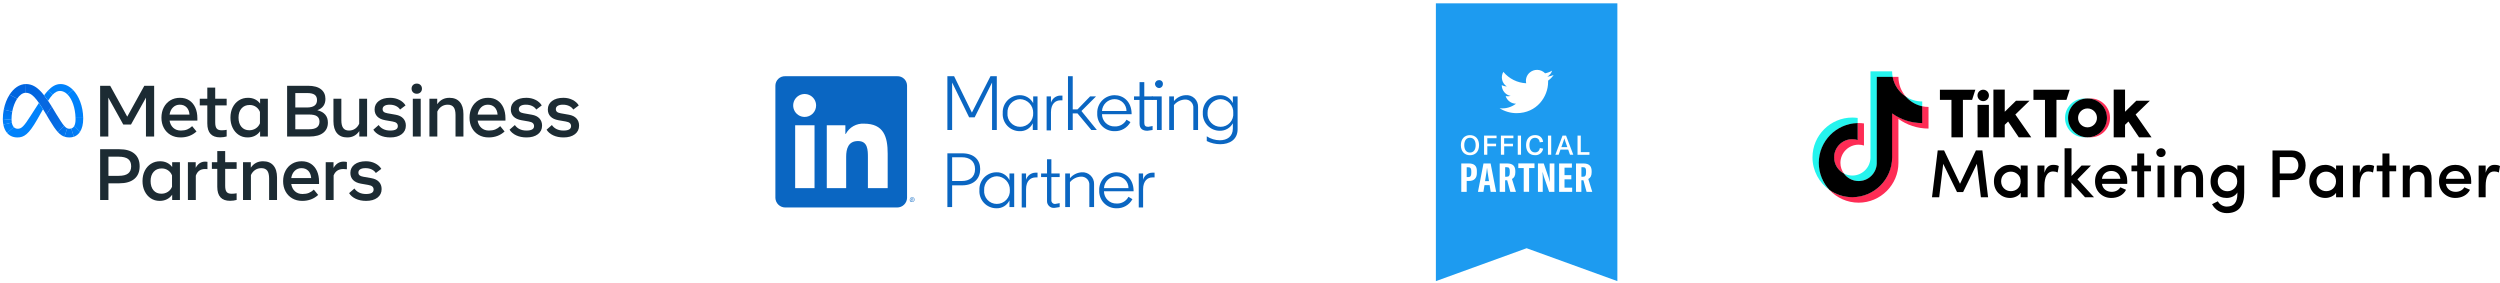 <svg width="644" height="73" viewBox="0 0 644 73" fill="none" xmlns="http://www.w3.org/2000/svg">
<path d="M25.793 22.094H28.38L32.779 30.052L37.178 22.094H39.709V35.17H37.599V25.148L33.741 32.088H31.761L27.904 25.148V35.17H25.793V22.094Z" fill="#1C2B33"/>
<path d="M46.518 35.403C45.541 35.403 44.681 35.187 43.941 34.754C43.206 34.329 42.606 33.706 42.208 32.956C41.794 32.191 41.587 31.313 41.587 30.323C41.587 29.32 41.789 28.433 42.194 27.66C42.599 26.889 43.161 26.285 43.88 25.849C44.599 25.413 45.426 25.195 46.36 25.195C47.287 25.195 48.086 25.414 48.755 25.853C49.425 26.292 49.94 26.907 50.301 27.698C50.662 28.489 50.843 29.416 50.843 30.481V31.06H43.679C43.81 31.857 44.132 32.485 44.646 32.942C45.159 33.4 45.809 33.629 46.593 33.629C47.222 33.629 47.764 33.535 48.218 33.349C48.673 33.162 49.099 32.878 49.498 32.499L50.619 33.872C49.504 34.893 48.137 35.404 46.518 35.403ZM48.059 27.646C47.617 27.195 47.038 26.969 46.322 26.969C45.625 26.969 45.041 27.2 44.571 27.66C44.101 28.122 43.803 28.741 43.679 29.519H48.816C48.754 28.722 48.502 28.098 48.059 27.646H48.059Z" fill="#1C2B33"/>
<path d="M53.402 27.156H51.459V25.428H53.402V22.57H55.438V25.428H58.389V27.156H55.438V31.536C55.438 32.265 55.562 32.785 55.811 33.096C56.06 33.408 56.487 33.563 57.091 33.563C57.319 33.565 57.546 33.554 57.773 33.531C57.959 33.509 58.165 33.479 58.389 33.442V35.151C58.133 35.225 57.873 35.281 57.609 35.319C57.308 35.364 57.004 35.386 56.699 35.385C54.501 35.385 53.401 34.183 53.402 31.779L53.402 27.156Z" fill="#1C2B33"/>
<path d="M69 35.17H67.001V33.806C66.656 34.308 66.19 34.714 65.647 34.988C65.099 35.265 64.476 35.403 63.779 35.403C62.919 35.403 62.158 35.184 61.495 34.745C60.832 34.306 60.31 33.702 59.931 32.933C59.551 32.164 59.361 31.285 59.361 30.294C59.361 29.298 59.554 28.417 59.94 27.651C60.326 26.885 60.86 26.285 61.542 25.849C62.223 25.413 63.007 25.195 63.891 25.195C64.557 25.195 65.155 25.324 65.684 25.582C66.206 25.835 66.658 26.212 67.001 26.68V25.428H69L69 35.17ZM66.964 28.837C66.746 28.283 66.401 27.846 65.931 27.525C65.461 27.204 64.918 27.044 64.302 27.044C63.43 27.044 62.736 27.337 62.219 27.922C61.702 28.508 61.444 29.298 61.444 30.294C61.444 31.297 61.693 32.091 62.191 32.676C62.689 33.262 63.364 33.554 64.218 33.554C64.847 33.554 65.407 33.392 65.899 33.068C66.382 32.755 66.755 32.298 66.964 31.761V28.837Z" fill="#1C2B33"/>
<path d="M73.959 22.094H79.311C80.799 22.094 81.924 22.394 82.687 22.995C83.45 23.596 83.831 24.423 83.831 25.475C83.831 26.919 83.134 27.891 81.739 28.389C83.557 28.85 84.466 29.914 84.466 31.583C84.466 32.71 84.06 33.59 83.248 34.222C82.435 34.854 81.269 35.17 79.75 35.17H73.959V22.094ZM79.058 27.688C80.796 27.688 81.665 27.056 81.665 25.792C81.665 25.163 81.46 24.703 81.053 24.41C80.645 24.117 80.014 23.971 79.161 23.971H76.07V27.688H79.058ZM79.684 33.292C81.428 33.292 82.299 32.639 82.3 31.331C82.3 30.727 82.094 30.271 81.683 29.963C81.272 29.654 80.562 29.5 79.554 29.5H76.07V33.292H79.684Z" fill="#1C2B33"/>
<path d="M94.562 35.17H92.555V33.769C91.807 34.859 90.774 35.404 89.454 35.403C88.308 35.403 87.428 35.042 86.815 34.32C86.202 33.598 85.895 32.564 85.895 31.219V25.428H87.931V30.976C87.931 31.879 88.09 32.547 88.407 32.98C88.725 33.413 89.223 33.629 89.902 33.629C90.487 33.629 91.007 33.475 91.462 33.166C91.916 32.858 92.271 32.427 92.526 31.873V25.428H94.562L94.562 35.17Z" fill="#1C2B33"/>
<path d="M103.464 34.577C102.742 35.128 101.773 35.403 100.559 35.403C99.532 35.403 98.637 35.223 97.874 34.862C97.111 34.501 96.543 34.015 96.169 33.405L97.543 32.209C97.829 32.645 98.224 32.991 98.729 33.246C99.233 33.501 99.834 33.629 100.531 33.629C101.833 33.629 102.483 33.249 102.483 32.489C102.483 32.166 102.376 31.906 102.161 31.709C101.946 31.513 101.593 31.375 101.101 31.294L99.224 30.967C98.339 30.811 97.664 30.497 97.197 30.024C96.73 29.55 96.496 28.94 96.496 28.193C96.496 27.29 96.856 26.565 97.575 26.017C98.294 25.469 99.267 25.195 100.494 25.195C101.384 25.195 102.183 25.377 102.89 25.741C103.596 26.105 104.121 26.577 104.463 27.156L103.053 28.221C102.816 27.835 102.465 27.53 101.998 27.306C101.531 27.081 100.989 26.969 100.372 26.969C99.793 26.969 99.347 27.069 99.032 27.268C98.718 27.468 98.56 27.745 98.561 28.1C98.561 28.405 98.657 28.641 98.85 28.809C99.043 28.978 99.367 29.102 99.821 29.183L101.932 29.557C102.779 29.706 103.427 30.025 103.875 30.514C104.323 31.003 104.547 31.618 104.547 32.359C104.547 33.287 104.186 34.026 103.464 34.577Z" fill="#1C2B33"/>
<path d="M106.397 23.779C106.148 23.534 106.023 23.221 106.023 22.841C106.023 22.455 106.148 22.14 106.397 21.898C106.646 21.655 106.967 21.533 107.359 21.533C107.751 21.533 108.072 21.655 108.321 21.898C108.57 22.14 108.695 22.455 108.695 22.841C108.695 23.221 108.57 23.534 108.321 23.779C108.072 24.026 107.751 24.149 107.359 24.149C106.967 24.149 106.646 24.026 106.397 23.779ZM106.341 25.428H108.377V35.17H106.341V25.428Z" fill="#1C2B33"/>
<path d="M110.618 25.428H112.626V26.848C113.38 25.746 114.429 25.195 115.774 25.195C116.932 25.195 117.822 25.556 118.445 26.278C119.068 27.001 119.379 28.034 119.379 29.379V35.17H117.343V29.622C117.343 28.713 117.181 28.044 116.857 27.614C116.533 27.184 116.026 26.969 115.335 26.969C114.731 26.969 114.198 27.125 113.738 27.436C113.277 27.748 112.916 28.184 112.654 28.744V35.17H110.618V25.428Z" fill="#1C2B33"/>
<path d="M125.88 35.403C124.902 35.403 124.043 35.187 123.302 34.754C122.568 34.329 121.967 33.706 121.569 32.956C121.155 32.191 120.948 31.313 120.948 30.323C120.948 29.32 121.151 28.433 121.555 27.66C121.96 26.889 122.522 26.285 123.241 25.849C123.96 25.413 124.787 25.195 125.721 25.195C126.649 25.195 127.447 25.414 128.117 25.853C128.786 26.292 129.301 26.907 129.662 27.698C130.023 28.489 130.204 29.416 130.204 30.481V31.06H123.04C123.171 31.857 123.493 32.485 124.007 32.942C124.521 33.4 125.17 33.629 125.954 33.629C126.583 33.629 127.125 33.535 127.58 33.349C128.034 33.162 128.46 32.878 128.859 32.499L129.98 33.872C128.865 34.893 127.499 35.404 125.88 35.403ZM127.421 27.646C126.979 27.195 126.4 26.969 125.684 26.969C124.986 26.969 124.402 27.2 123.932 27.66C123.462 28.122 123.165 28.741 123.04 29.519H128.177C128.115 28.722 127.863 28.098 127.421 27.646Z" fill="#1C2B33"/>
<path d="M138.554 34.577C137.832 35.128 136.864 35.403 135.65 35.403C134.622 35.403 133.727 35.223 132.964 34.862C132.201 34.501 131.633 34.015 131.26 33.405L132.633 32.209C132.919 32.645 133.314 32.991 133.819 33.246C134.323 33.501 134.924 33.629 135.622 33.629C136.923 33.629 137.574 33.249 137.574 32.489C137.574 32.166 137.466 31.906 137.251 31.709C137.037 31.513 136.683 31.375 136.191 31.294L134.314 30.967C133.43 30.811 132.754 30.497 132.287 30.024C131.82 29.55 131.587 28.94 131.587 28.193C131.587 27.29 131.946 26.565 132.665 26.017C133.385 25.469 134.358 25.195 135.584 25.195C136.475 25.195 137.273 25.377 137.98 25.741C138.687 26.105 139.211 26.577 139.554 27.156L138.143 28.221C137.907 27.835 137.555 27.53 137.088 27.306C136.621 27.081 136.079 26.969 135.463 26.969C134.884 26.969 134.437 27.069 134.123 27.268C133.808 27.468 133.651 27.745 133.651 28.1C133.651 28.405 133.747 28.641 133.94 28.809C134.133 28.978 134.457 29.102 134.912 29.183L137.023 29.557C137.869 29.706 138.517 30.025 138.965 30.514C139.414 31.003 139.638 31.618 139.638 32.359C139.638 33.287 139.277 34.026 138.554 34.577Z" fill="#1C2B33"/>
<path d="M148.089 34.577C147.367 35.128 146.399 35.403 145.185 35.403C144.157 35.403 143.262 35.223 142.499 34.862C141.737 34.501 141.168 34.015 140.795 33.405L142.168 32.209C142.454 32.645 142.85 32.991 143.354 33.246C143.858 33.501 144.459 33.629 145.157 33.629C146.458 33.629 147.109 33.249 147.109 32.489C147.109 32.166 147.001 31.906 146.786 31.709C146.572 31.513 146.218 31.375 145.726 31.294L143.849 30.967C142.965 30.811 142.289 30.497 141.822 30.024C141.355 29.55 141.122 28.94 141.122 28.193C141.122 27.29 141.481 26.565 142.201 26.017C142.92 25.469 143.893 25.195 145.119 25.195C146.01 25.195 146.808 25.377 147.515 25.741C148.222 26.105 148.746 26.577 149.089 27.156L147.679 28.221C147.442 27.835 147.09 27.53 146.623 27.306C146.156 27.081 145.614 26.969 144.998 26.969C144.419 26.969 143.972 27.069 143.658 27.268C143.343 27.468 143.186 27.745 143.186 28.1C143.186 28.405 143.283 28.641 143.476 28.809C143.668 28.978 143.992 29.102 144.447 29.183L146.558 29.557C147.404 29.706 148.052 30.025 148.5 30.514C148.949 31.003 149.173 31.618 149.173 32.359C149.173 33.287 148.812 34.026 148.089 34.577Z" fill="#1C2B33"/>
<path d="M25.793 38.44H30.752C32.421 38.44 33.709 38.818 34.615 39.574C35.521 40.331 35.974 41.416 35.974 42.829C35.974 44.237 35.522 45.32 34.619 46.08C33.716 46.839 32.427 47.219 30.752 47.219H27.932V51.516H25.793L25.793 38.44ZM30.575 45.295C31.671 45.295 32.48 45.093 33.003 44.688C33.526 44.283 33.788 43.667 33.788 42.839C33.788 41.986 33.525 41.36 32.999 40.962C32.472 40.563 31.665 40.364 30.575 40.364H27.932V45.295L30.575 45.295Z" fill="#1C2B33"/>
<path d="M46.349 51.516H44.35V50.152C44.006 50.654 43.54 51.06 42.996 51.333C42.448 51.61 41.826 51.749 41.128 51.749C40.269 51.749 39.508 51.529 38.844 51.09C38.181 50.652 37.66 50.048 37.28 49.279C36.9 48.51 36.71 47.63 36.71 46.64C36.71 45.644 36.904 44.763 37.289 43.997C37.675 43.231 38.209 42.63 38.891 42.194C39.573 41.758 40.356 41.541 41.24 41.54C41.907 41.54 42.504 41.67 43.034 41.928C43.556 42.181 44.008 42.557 44.35 43.025V41.774H46.349L46.349 51.516ZM44.313 45.183C44.095 44.629 43.751 44.191 43.281 43.871C42.811 43.55 42.268 43.39 41.651 43.39C40.779 43.39 40.085 43.682 39.568 44.268C39.051 44.853 38.793 45.644 38.793 46.64C38.793 47.642 39.042 48.436 39.54 49.022C40.038 49.607 40.714 49.9 41.567 49.9C42.196 49.9 42.757 49.738 43.248 49.414C43.732 49.101 44.104 48.643 44.313 48.106V45.183Z" fill="#1C2B33"/>
<path d="M48.404 41.774H50.412V43.231C50.991 42.166 51.801 41.634 52.841 41.634C53.041 41.633 53.241 41.649 53.438 41.68V43.567C53.233 43.548 53.024 43.539 52.813 43.539C51.63 43.539 50.839 44.112 50.44 45.258V51.516H48.404V41.774Z" fill="#1C2B33"/>
<path d="M55.97 43.502H54.578V41.774H55.97V38.916H58.006V41.774H60.957V43.502H58.006V47.882C58.006 48.611 58.13 49.131 58.38 49.442C58.629 49.754 59.055 49.909 59.659 49.909C59.887 49.911 60.114 49.9 60.341 49.877C60.528 49.855 60.733 49.825 60.957 49.788V51.497C60.702 51.571 60.441 51.627 60.178 51.665C59.876 51.709 59.572 51.731 59.267 51.73C57.069 51.73 55.97 50.529 55.97 48.125L55.97 43.502Z" fill="#1C2B33"/>
<path d="M62.601 41.774H64.609V43.194C65.362 42.091 66.411 41.54 67.756 41.54C68.915 41.54 69.805 41.902 70.427 42.624C71.05 43.346 71.361 44.38 71.362 45.725V51.516H69.325V45.968C69.325 45.059 69.163 44.389 68.84 43.959C68.516 43.53 68.008 43.315 67.317 43.315C66.713 43.315 66.181 43.471 65.72 43.782C65.259 44.093 64.898 44.529 64.637 45.09V51.516H62.601L62.601 41.774Z" fill="#1C2B33"/>
<path d="M77.862 51.749C76.884 51.749 76.025 51.532 75.284 51.1C74.55 50.674 73.95 50.051 73.552 49.302C73.138 48.536 72.93 47.658 72.931 46.668C72.931 45.666 73.133 44.778 73.538 44.006C73.942 43.234 74.504 42.63 75.224 42.194C75.943 41.758 76.769 41.541 77.703 41.54C78.631 41.54 79.43 41.76 80.099 42.199C80.768 42.638 81.284 43.253 81.645 44.044C82.006 44.834 82.186 45.762 82.186 46.827V47.406H75.023C75.154 48.203 75.476 48.83 75.989 49.288C76.503 49.745 77.152 49.974 77.937 49.974C78.566 49.974 79.108 49.881 79.562 49.694C80.016 49.507 80.443 49.224 80.842 48.844L81.962 50.217C80.848 51.239 79.481 51.749 77.862 51.749ZM79.403 43.992C78.961 43.541 78.382 43.315 77.666 43.315C76.969 43.315 76.385 43.545 75.915 44.006C75.445 44.467 75.147 45.087 75.023 45.865H80.16C80.097 45.068 79.845 44.444 79.403 43.992H79.403Z" fill="#1C2B33"/>
<path d="M83.906 41.774H85.914V43.268C86.543 42.179 87.402 41.634 88.492 41.634C88.847 41.634 89.136 41.665 89.36 41.727V43.604C89.054 43.561 88.745 43.539 88.436 43.539C87.215 43.539 86.384 44.087 85.942 45.183V51.516H83.906L83.906 41.774Z" fill="#1C2B33"/>
<path d="M97.224 50.922C96.501 51.473 95.533 51.749 94.319 51.749C93.292 51.749 92.397 51.568 91.634 51.207C90.871 50.846 90.303 50.361 89.929 49.75L91.302 48.555C91.588 48.991 91.984 49.336 92.488 49.592C92.993 49.847 93.594 49.974 94.291 49.974C95.592 49.974 96.243 49.595 96.243 48.835C96.243 48.511 96.136 48.251 95.921 48.055C95.706 47.859 95.353 47.72 94.861 47.639L92.983 47.312C92.099 47.157 91.424 46.842 90.957 46.369C90.49 45.896 90.256 45.286 90.256 44.538C90.256 43.636 90.616 42.91 91.335 42.362C92.054 41.814 93.027 41.54 94.254 41.54C95.144 41.54 95.942 41.722 96.649 42.087C97.356 42.451 97.881 42.923 98.223 43.502L96.813 44.566C96.576 44.181 96.224 43.876 95.757 43.651C95.29 43.427 94.749 43.315 94.132 43.315C93.553 43.315 93.106 43.414 92.792 43.614C92.477 43.813 92.32 44.09 92.32 44.445C92.32 44.75 92.417 44.987 92.61 45.155C92.803 45.323 93.126 45.448 93.581 45.529L95.692 45.902C96.539 46.051 97.186 46.371 97.635 46.859C98.083 47.348 98.307 47.963 98.307 48.704C98.307 49.632 97.946 50.371 97.224 50.922Z" fill="#1C2B33"/>
<path d="M6.679 21.649C6.672 21.649 6.665 21.649 6.659 21.649L6.631 23.898C6.638 23.898 6.644 23.898 6.65 23.898C8.13 23.898 9.278 25.065 11.774 29.268L11.926 29.524L11.936 29.541L13.332 27.445L13.323 27.428C12.994 26.894 12.678 26.402 12.375 25.953C12.024 25.432 11.688 24.967 11.362 24.552C9.711 22.451 8.331 21.649 6.679 21.649Z" fill="url(#paint0_linear_106_19227)"/>
<path d="M6.66 21.649C5 21.658 3.532 22.731 2.473 24.374C2.47 24.379 2.466 24.384 2.463 24.388L4.409 25.447C4.412 25.442 4.415 25.438 4.418 25.433C5.037 24.501 5.807 23.907 6.633 23.898C6.639 23.898 6.645 23.898 6.652 23.898L6.68 21.649C6.673 21.649 6.667 21.649 6.66 21.649Z" fill="url(#paint1_linear_106_19227)"/>
<path d="M2.472 24.374C2.469 24.378 2.466 24.383 2.463 24.388C1.766 25.472 1.247 26.802 0.967 28.237C0.965 28.244 0.964 28.25 0.963 28.256L3.148 28.772C3.15 28.765 3.151 28.759 3.152 28.753C3.385 27.492 3.83 26.322 4.408 25.447C4.411 25.442 4.414 25.437 4.417 25.433L2.472 24.374Z" fill="url(#paint2_linear_106_19227)"/>
<path d="M3.152 28.753L0.967 28.238C0.965 28.244 0.964 28.25 0.963 28.256C0.81 29.045 0.732 29.847 0.73 30.651C0.73 30.658 0.73 30.664 0.73 30.671L2.972 30.871C2.972 30.865 2.971 30.858 2.971 30.852C2.97 30.805 2.97 30.758 2.97 30.71C2.971 30.06 3.031 29.411 3.148 28.772C3.15 28.766 3.151 28.759 3.152 28.753Z" fill="url(#paint3_linear_106_19227)"/>
<path d="M3.04 31.571C3 31.34 2.977 31.106 2.972 30.872C2.972 30.865 2.971 30.859 2.971 30.852L0.731 30.652C0.731 30.658 0.731 30.665 0.731 30.671V30.672C0.728 31.142 0.769 31.611 0.853 32.074C0.855 32.08 0.856 32.086 0.857 32.093L3.043 31.59C3.042 31.583 3.041 31.577 3.04 31.571Z" fill="url(#paint4_linear_106_19227)"/>
<path d="M3.551 32.73C3.307 32.464 3.134 32.08 3.044 31.589C3.042 31.583 3.041 31.577 3.04 31.57L0.854 32.074C0.855 32.08 0.856 32.086 0.857 32.092C1.022 32.96 1.346 33.683 1.811 34.23C1.815 34.235 1.819 34.24 1.823 34.245L3.564 32.745C3.559 32.74 3.555 32.735 3.551 32.73Z" fill="url(#paint5_linear_106_19227)"/>
<path d="M10.028 26.511C8.71 28.532 7.912 29.799 7.912 29.799C6.157 32.551 5.549 33.167 4.572 33.167C4.164 33.167 3.824 33.022 3.563 32.745C3.558 32.74 3.554 32.735 3.55 32.731L1.81 34.23C1.814 34.235 1.818 34.24 1.822 34.245C2.463 34.992 3.368 35.407 4.487 35.407C6.18 35.407 7.398 34.608 9.563 30.824C9.563 30.824 10.465 29.23 11.086 28.132C10.702 27.512 10.352 26.974 10.028 26.511Z" fill="#0082FB"/>
<path d="M12.377 23.32C12.373 23.325 12.368 23.33 12.364 23.335C12.007 23.721 11.672 24.127 11.362 24.552C11.688 24.967 12.025 25.433 12.376 25.953C12.79 25.314 13.177 24.797 13.555 24.4C13.56 24.395 13.564 24.391 13.569 24.386L12.377 23.32Z" fill="url(#paint6_linear_106_19227)"/>
<path d="M18.774 23.122C17.855 22.194 16.76 21.649 15.588 21.649C14.353 21.649 13.314 22.326 12.377 23.32C12.373 23.325 12.368 23.33 12.364 23.335L13.556 24.4C13.56 24.395 13.565 24.391 13.569 24.386C14.186 23.744 14.784 23.423 15.446 23.423H15.446C16.159 23.423 16.826 23.759 17.404 24.347C17.409 24.352 17.413 24.356 17.418 24.361L18.788 23.136C18.784 23.131 18.779 23.127 18.774 23.122Z" fill="#0082FB"/>
<path d="M21.432 30.355C21.38 27.375 20.337 24.71 18.789 23.136C18.784 23.131 18.78 23.127 18.775 23.122L17.405 24.347C17.409 24.352 17.414 24.357 17.418 24.361C18.583 25.558 19.382 27.783 19.455 30.355C19.455 30.361 19.455 30.368 19.455 30.374L21.432 30.375C21.432 30.369 21.432 30.362 21.432 30.355Z" fill="url(#paint7_linear_106_19227)"/>
<path d="M21.431 30.375C21.431 30.368 21.431 30.362 21.431 30.355L19.454 30.355C19.454 30.361 19.455 30.368 19.455 30.374C19.458 30.495 19.46 30.616 19.46 30.738C19.46 31.44 19.355 32.007 19.142 32.416C19.139 32.422 19.136 32.428 19.132 32.434L20.606 33.967C20.61 33.961 20.613 33.956 20.617 33.95C21.152 33.125 21.433 31.978 21.433 30.587C21.433 30.516 21.433 30.445 21.431 30.375Z" fill="url(#paint8_linear_106_19227)"/>
<path d="M19.141 32.416C19.138 32.422 19.135 32.428 19.132 32.434C18.947 32.779 18.684 33.009 18.34 33.109L19.012 35.227C19.101 35.197 19.188 35.163 19.272 35.125C19.297 35.114 19.322 35.102 19.347 35.091C19.361 35.084 19.375 35.077 19.39 35.07C19.838 34.844 20.224 34.511 20.513 34.101C20.532 34.075 20.55 34.049 20.568 34.023C20.581 34.004 20.593 33.986 20.606 33.967C20.609 33.961 20.613 33.956 20.616 33.95L19.141 32.416Z" fill="url(#paint9_linear_106_19227)"/>
<path d="M17.913 33.167C17.701 33.172 17.489 33.131 17.294 33.047L16.606 35.215C16.993 35.347 17.406 35.406 17.866 35.406C18.262 35.41 18.656 35.347 19.031 35.221L18.36 33.104C18.215 33.147 18.064 33.169 17.913 33.167Z" fill="url(#paint10_linear_106_19227)"/>
<path d="M16.537 32.426C16.532 32.421 16.528 32.416 16.524 32.411L14.941 34.058C14.945 34.062 14.95 34.067 14.954 34.072C15.504 34.658 16.029 35.022 16.625 35.221L17.313 33.055C17.062 32.947 16.819 32.752 16.537 32.426Z" fill="url(#paint11_linear_106_19227)"/>
<path d="M16.524 32.411C16.049 31.859 15.462 30.939 14.538 29.453L13.334 27.444L13.324 27.428L11.927 29.523L11.937 29.54L12.79 30.976C13.617 32.359 14.291 33.361 14.941 34.057C14.945 34.062 14.95 34.067 14.954 34.071L16.537 32.426C16.532 32.421 16.528 32.416 16.524 32.411Z" fill="url(#paint12_linear_106_19227)"/>
<g clip-path="url(#clip0_106_19227)">
<path d="M249.647 30.225L245.268 21.261V33.484H244.045V19.632H245.777L250.36 29.002L255.148 19.632H256.777V33.484H255.555V21.261L251.073 30.225H249.647Z" fill="#0A66C2"/>
<path d="M266.046 31.752C265.747 32.384 265.269 32.913 264.672 33.276C264.074 33.638 263.383 33.816 262.685 33.789C262.083 33.791 261.487 33.668 260.935 33.429C260.383 33.19 259.886 32.84 259.475 32.4C259.064 31.961 258.748 31.441 258.547 30.874C258.345 30.307 258.263 29.704 258.305 29.104C258.278 28.512 258.37 27.92 258.578 27.365C258.786 26.81 259.104 26.303 259.514 25.874C259.923 25.446 260.415 25.105 260.96 24.872C261.505 24.639 262.092 24.52 262.685 24.52C263.393 24.511 264.091 24.695 264.701 25.054C265.312 25.414 265.812 25.933 266.148 26.558V24.826H267.268V33.484H266.046V31.752ZM259.527 29.104C259.485 29.557 259.537 30.014 259.682 30.445C259.826 30.877 260.06 31.273 260.367 31.609C260.674 31.945 261.048 32.212 261.465 32.395C261.881 32.578 262.332 32.671 262.787 32.669C263.246 32.67 263.7 32.576 264.122 32.395C264.543 32.213 264.924 31.947 265.238 31.613C265.553 31.279 265.797 30.884 265.953 30.453C266.109 30.021 266.176 29.562 266.148 29.104C266.162 28.649 266.085 28.196 265.924 27.771C265.762 27.345 265.518 26.956 265.206 26.625C264.894 26.294 264.52 26.027 264.104 25.841C263.689 25.655 263.242 25.552 262.787 25.539C262.336 25.552 261.893 25.655 261.483 25.843C261.074 26.03 260.706 26.298 260.402 26.631C260.098 26.963 259.863 27.354 259.713 27.779C259.563 28.203 259.5 28.654 259.527 29.104Z" fill="#0A66C2"/>
<path d="M273.686 25.844H273.176C271.954 25.844 270.732 26.659 270.732 28.9V33.585H269.611V24.826H270.732V26.456C270.881 25.943 271.187 25.49 271.607 25.161C272.028 24.832 272.541 24.644 273.074 24.622H273.686V25.844Z" fill="#0A66C2"/>
<path d="M276.335 28.187H277.557L280.816 24.826H282.344L278.575 28.595L282.548 33.484H281.122L277.557 29.206H276.335V33.484H275.112V19.632H276.335V28.187Z" fill="#0A66C2"/>
<path d="M291.205 31.447C290.809 32.176 290.219 32.781 289.499 33.195C288.78 33.608 287.96 33.814 287.13 33.789C286.529 33.804 285.931 33.695 285.374 33.468C284.817 33.242 284.313 32.903 283.892 32.473C283.472 32.043 283.144 31.531 282.93 30.969C282.717 30.407 282.621 29.807 282.649 29.206C282.621 28.6 282.717 27.996 282.93 27.428C283.143 26.861 283.468 26.342 283.887 25.904C284.306 25.466 284.81 25.118 285.367 24.88C285.924 24.642 286.524 24.52 287.13 24.521C289.371 24.521 291.51 26.15 291.51 29.41H283.871C283.871 29.833 283.956 30.252 284.121 30.642C284.286 31.032 284.528 31.384 284.832 31.679C285.136 31.974 285.496 32.204 285.891 32.357C286.286 32.509 286.707 32.581 287.13 32.567C287.752 32.6 288.37 32.455 288.911 32.148C289.453 31.841 289.895 31.386 290.186 30.836L291.205 31.447ZM283.871 28.595H290.186C290.186 27.784 289.864 27.007 289.291 26.434C288.718 25.861 287.941 25.539 287.13 25.539C286.3 25.538 285.501 25.853 284.895 26.421C284.289 26.988 283.923 27.766 283.871 28.595Z" fill="#0A66C2"/>
<path d="M294.769 21.159V24.826H296.908V25.743H294.769V31.65C294.769 32.363 295.075 32.669 295.788 32.669L296.908 32.465V33.484L295.584 33.687C294.26 33.687 293.547 33.076 293.547 31.854V25.743H292.121V24.826H293.547V21.159H294.769Z" fill="#0A66C2"/>
<path d="M298.03 25.743H296.706V24.826H299.252V33.484H298.03V25.743ZM297.52 21.669C297.52 21.398 297.628 21.139 297.819 20.948C298.01 20.757 298.269 20.65 298.539 20.65C298.677 20.634 298.816 20.649 298.947 20.694C299.078 20.739 299.197 20.814 299.295 20.912C299.394 21.01 299.468 21.129 299.513 21.26C299.559 21.391 299.574 21.531 299.557 21.669C299.557 21.939 299.45 22.198 299.259 22.389C299.068 22.58 298.809 22.687 298.539 22.687C298.277 22.664 298.031 22.549 297.844 22.363C297.658 22.177 297.543 21.931 297.52 21.669Z" fill="#0A66C2"/>
<path d="M302.41 33.483H301.188V24.826H302.41V26.048C302.767 25.6 303.215 25.232 303.724 24.969C304.233 24.706 304.791 24.553 305.364 24.52C305.785 24.476 306.211 24.523 306.612 24.658C307.015 24.793 307.382 25.013 307.692 25.303C308.001 25.593 308.244 25.946 308.405 26.338C308.565 26.73 308.64 27.152 308.623 27.576V33.483H307.401V27.881C307.43 27.588 307.397 27.293 307.301 27.014C307.205 26.736 307.051 26.481 306.848 26.268C306.644 26.055 306.397 25.889 306.123 25.78C305.849 25.672 305.556 25.624 305.262 25.641C304.713 25.662 304.174 25.8 303.682 26.046C303.19 26.292 302.756 26.64 302.41 27.067V33.483Z" fill="#0A66C2"/>
<path d="M318.808 24.826V33.28C318.808 36.03 316.669 37.15 314.326 37.15C313.124 37.147 311.94 36.869 310.863 36.335V35.113C311.862 35.769 313.029 36.122 314.224 36.132C316.058 36.132 317.586 35.215 317.586 33.076V31.752C317.252 32.349 316.765 32.844 316.173 33.185C315.581 33.526 314.907 33.7 314.224 33.687C313.632 33.688 313.045 33.568 312.5 33.335C311.954 33.103 311.462 32.762 311.053 32.333C310.643 31.905 310.325 31.398 310.118 30.842C309.91 30.287 309.817 29.696 309.845 29.104C309.817 28.512 309.91 27.92 310.118 27.365C310.325 26.81 310.643 26.303 311.053 25.874C311.462 25.446 311.954 25.105 312.5 24.872C313.045 24.639 313.632 24.52 314.224 24.52C314.922 24.493 315.613 24.672 316.21 25.034C316.808 25.396 317.286 25.926 317.586 26.557V24.826H318.808ZM311.067 29.104C311.038 29.562 311.105 30.021 311.261 30.453C311.418 30.884 311.661 31.279 311.976 31.613C312.291 31.947 312.671 32.213 313.093 32.395C313.514 32.576 313.969 32.669 314.428 32.669C314.882 32.671 315.334 32.577 315.75 32.395C316.167 32.212 316.54 31.944 316.847 31.609C317.155 31.273 317.388 30.876 317.533 30.445C317.677 30.014 317.73 29.557 317.687 29.104C317.715 28.654 317.652 28.203 317.501 27.778C317.351 27.354 317.117 26.963 316.812 26.631C316.509 26.298 316.141 26.03 315.731 25.842C315.321 25.655 314.878 25.552 314.428 25.539C313.973 25.552 313.525 25.655 313.11 25.841C312.694 26.027 312.321 26.294 312.008 26.625C311.696 26.956 311.452 27.345 311.291 27.77C311.129 28.196 311.053 28.649 311.067 29.104Z" fill="#0A66C2"/>
<path d="M245.268 53.345H244.045V39.493H247.814C250.972 39.493 252.499 41.224 252.499 43.567C252.499 45.91 250.972 47.743 247.814 47.743H245.268V53.345ZM245.268 40.512V46.623H247.814C249.647 46.623 251.175 45.706 251.175 43.567C251.175 41.428 249.647 40.512 247.814 40.512H245.268Z" fill="#0A66C2"/>
<path d="M260.037 51.613C259.738 52.245 259.26 52.775 258.662 53.137C258.065 53.499 257.374 53.678 256.676 53.65C256.074 53.652 255.478 53.529 254.926 53.29C254.374 53.051 253.876 52.701 253.465 52.261C253.054 51.822 252.738 51.302 252.537 50.735C252.336 50.168 252.254 49.565 252.296 48.965C252.268 48.373 252.361 47.782 252.569 47.226C252.777 46.671 253.095 46.164 253.504 45.736C253.914 45.307 254.406 44.966 254.951 44.733C255.496 44.501 256.083 44.381 256.676 44.382C257.374 44.354 258.065 44.533 258.662 44.895C259.26 45.257 259.738 45.787 260.037 46.419V44.687H261.259V53.345H260.037V51.613ZM253.518 48.965C253.475 49.418 253.528 49.875 253.673 50.306C253.817 50.738 254.051 51.134 254.358 51.47C254.665 51.806 255.039 52.074 255.455 52.256C255.872 52.439 256.322 52.532 256.777 52.53C257.237 52.531 257.691 52.438 258.113 52.256C258.534 52.075 258.914 51.809 259.229 51.475C259.544 51.141 259.787 50.745 259.944 50.314C260.1 49.882 260.167 49.423 260.139 48.965C260.152 48.51 260.076 48.057 259.914 47.632C259.753 47.206 259.509 46.817 259.197 46.486C258.885 46.155 258.51 45.889 258.095 45.702C257.68 45.516 257.232 45.413 256.777 45.4C256.327 45.413 255.884 45.516 255.474 45.704C255.064 45.891 254.696 46.159 254.392 46.492C254.088 46.825 253.854 47.215 253.704 47.64C253.554 48.065 253.491 48.515 253.518 48.965Z" fill="#0A66C2"/>
<path d="M267.269 45.706H266.759C265.537 45.706 264.315 46.521 264.315 48.762V53.447H263.194V44.688H264.315V46.317C264.464 45.805 264.77 45.352 265.19 45.023C265.611 44.694 266.124 44.505 266.657 44.484H267.269V45.706Z" fill="#0A66C2"/>
<path d="M270.834 41.021V44.688H272.973V45.604H270.834V51.512C270.817 51.649 270.832 51.789 270.878 51.92C270.923 52.051 270.998 52.17 271.096 52.268C271.194 52.366 271.313 52.441 271.444 52.486C271.575 52.532 271.715 52.547 271.852 52.53L272.973 52.327V53.345L271.649 53.549C271.396 53.579 271.14 53.554 270.898 53.474C270.656 53.394 270.435 53.262 270.25 53.087C270.065 52.912 269.922 52.698 269.829 52.461C269.736 52.224 269.697 51.969 269.713 51.715V45.604H268.186V44.688H269.713V41.021H270.834Z" fill="#0A66C2"/>
<path d="M275.621 53.345H274.398V44.687H275.621V45.91C275.998 45.459 276.464 45.09 276.989 44.827C277.515 44.565 278.089 44.413 278.676 44.382C279.09 44.353 279.505 44.411 279.894 44.553C280.283 44.695 280.638 44.917 280.936 45.206C281.234 45.494 281.468 45.842 281.622 46.226C281.777 46.61 281.849 47.023 281.834 47.437V53.345H280.612V47.743C280.642 47.45 280.607 47.154 280.512 46.876C280.417 46.597 280.262 46.343 280.059 46.13C279.855 45.916 279.608 45.75 279.334 45.642C279.061 45.533 278.767 45.486 278.473 45.502C277.923 45.523 277.385 45.662 276.893 45.908C276.401 46.154 275.968 46.501 275.621 46.928V53.345Z" fill="#0A66C2"/>
<path d="M291.715 51.308C291.319 52.037 290.729 52.642 290.01 53.056C289.29 53.47 288.47 53.676 287.641 53.651C287.04 53.665 286.442 53.556 285.885 53.329C285.327 53.103 284.823 52.764 284.403 52.334C283.982 51.904 283.655 51.392 283.441 50.83C283.227 50.268 283.131 49.668 283.159 49.067C283.132 48.462 283.227 47.857 283.44 47.289C283.653 46.722 283.979 46.204 284.398 45.766C284.816 45.328 285.32 44.979 285.877 44.741C286.435 44.504 287.035 44.381 287.641 44.382C289.881 44.382 292.02 46.012 292.02 49.271H284.381C284.381 49.694 284.466 50.113 284.631 50.503C284.796 50.893 285.038 51.246 285.342 51.54C285.646 51.835 286.006 52.065 286.401 52.218C286.796 52.37 287.218 52.442 287.641 52.428C288.262 52.462 288.88 52.316 289.422 52.009C289.963 51.703 290.406 51.247 290.696 50.697L291.715 51.308ZM284.381 48.456H290.696C290.696 47.646 290.374 46.868 289.801 46.295C289.228 45.722 288.451 45.4 287.641 45.4C286.81 45.399 286.011 45.714 285.405 46.282C284.799 46.85 284.433 47.627 284.381 48.456Z" fill="#0A66C2"/>
<path d="M297.417 45.706H296.806C295.686 45.706 294.464 46.521 294.464 48.762V53.447H293.343V44.688H294.464V46.317C294.598 45.797 294.901 45.334 295.324 45.003C295.748 44.672 296.269 44.489 296.806 44.484H297.417V45.706Z" fill="#0A66C2"/>
<path d="M231.11 19.631H202.286C201.956 19.617 201.627 19.671 201.319 19.787C201.01 19.904 200.729 20.082 200.491 20.31C200.253 20.539 200.064 20.813 199.935 21.116C199.805 21.42 199.739 21.746 199.739 22.076V51.002C199.766 51.66 200.045 52.282 200.52 52.737C200.995 53.193 201.628 53.448 202.286 53.447H231.11C231.769 53.448 232.401 53.193 232.876 52.737C233.351 52.282 233.631 51.66 233.657 51.002V22.076C233.657 21.746 233.591 21.42 233.461 21.116C233.332 20.813 233.143 20.539 232.905 20.31C232.667 20.082 232.386 19.904 232.077 19.787C231.769 19.671 231.44 19.617 231.11 19.631ZM209.823 48.456H204.832V32.261H209.823V48.456ZM207.276 30.122C206.692 30.122 206.121 29.949 205.635 29.625C205.15 29.3 204.771 28.839 204.548 28.299C204.324 27.759 204.265 27.165 204.379 26.592C204.493 26.019 204.775 25.493 205.188 25.08C205.601 24.667 206.127 24.386 206.7 24.271C207.273 24.157 207.867 24.216 208.407 24.44C208.947 24.663 209.408 25.042 209.733 25.527C210.057 26.013 210.23 26.584 210.23 27.169C210.23 27.952 209.919 28.703 209.365 29.257C208.811 29.811 208.06 30.122 207.276 30.122ZM228.666 48.456H223.573V40.613C223.573 38.678 223.573 36.335 221.027 36.335C218.48 36.335 217.971 38.373 217.971 40.41V48.456H212.98V32.261H217.768V34.502H217.869C218.316 33.659 218.994 32.962 219.824 32.492C220.655 32.023 221.602 31.801 222.555 31.854C227.647 31.854 228.666 35.215 228.666 39.595V48.456Z" fill="#0A66C2"/>
<path d="M235.083 51.41C235.185 51.41 235.287 51.41 235.287 51.308C235.287 51.206 235.185 51.104 234.981 51.104H234.777V51.715H234.879V51.512H234.981L235.185 51.715H235.287L235.083 51.41ZM234.981 51.41H234.879V51.206H234.981C235.083 51.206 235.185 51.206 235.185 51.308C235.185 51.41 235.083 51.41 234.981 51.41Z" fill="#0A66C2"/>
<path d="M234.982 50.799C234.82 50.799 234.664 50.863 234.55 50.978C234.435 51.092 234.371 51.248 234.371 51.41C234.351 51.494 234.353 51.582 234.377 51.665C234.401 51.748 234.445 51.824 234.507 51.885C234.568 51.946 234.643 51.991 234.727 52.014C234.81 52.038 234.897 52.041 234.982 52.021C235.062 52.021 235.141 52.005 235.216 51.974C235.29 51.944 235.357 51.899 235.414 51.842C235.471 51.785 235.516 51.718 235.546 51.644C235.577 51.57 235.593 51.49 235.593 51.41C235.593 51.33 235.577 51.25 235.546 51.176C235.516 51.102 235.471 51.035 235.414 50.978C235.357 50.921 235.29 50.876 235.216 50.845C235.141 50.815 235.062 50.799 234.982 50.799ZM234.982 51.919C234.881 51.919 234.783 51.889 234.699 51.833C234.615 51.777 234.55 51.698 234.511 51.605C234.473 51.512 234.462 51.409 234.482 51.311C234.502 51.212 234.55 51.121 234.622 51.05C234.693 50.979 234.784 50.93 234.882 50.91C234.981 50.891 235.084 50.901 235.177 50.94C235.27 50.978 235.349 51.043 235.405 51.127C235.461 51.211 235.491 51.309 235.491 51.41C235.491 51.545 235.437 51.675 235.342 51.77C235.246 51.865 235.117 51.919 234.982 51.919Z" fill="#0A66C2"/>
</g>
<g clip-path="url(#clip1_106_19227)">
<path d="M383.074 43.291H383.042C383.013 43.693 382.96 43.993 382.92 44.334L382.549 46.661H383.567L383.206 44.355C383.156 44.004 383.113 43.703 383.074 43.291Z" fill="#1D9BF0"/>
<path d="M378.263 43.087H377.823V45.611H378.263C378.767 45.611 379.003 45.302 379.003 44.571V44.039C379.003 43.366 378.777 43.087 378.263 43.087Z" fill="#1D9BF0"/>
<path d="M388.156 43.076H387.727V45.528H388.156C388.71 45.528 388.917 45.199 388.917 44.488V44.025C388.917 43.344 388.71 43.076 388.156 43.076Z" fill="#1D9BF0"/>
<path d="M402.985 35.657H402.971C402.929 35.838 402.873 36.005 402.826 36.152L402.208 37.897H403.748L403.13 36.152C403.083 36.005 403.027 35.843 402.985 35.657Z" fill="#1D9BF0"/>
<path d="M378.662 39.301C379.59 39.301 380.131 38.578 380.131 37.394C380.131 36.211 379.601 35.487 378.662 35.487C377.724 35.487 377.191 36.205 377.191 37.394C377.191 38.583 377.732 39.301 378.662 39.301Z" fill="#1D9BF0"/>
<path d="M369.883 0.864V72.418L393.258 63.941L416.634 72.418V0.864H369.883ZM406.372 34.925H407.212V39.181H409.444V39.878H406.372V34.925ZM378.663 34.808C380.084 34.808 381.006 35.79 381.006 37.397C381.006 39.003 380.084 39.985 378.663 39.985C377.243 39.985 376.32 38.977 376.32 37.397C376.32 35.817 377.235 34.808 378.663 34.808ZM380.439 44.592C380.439 45.89 379.731 46.611 378.438 46.611H377.823V49.425H376.426V42.108H378.396C379.742 42.108 380.431 42.735 380.439 43.969V44.592ZM383.996 49.425L383.731 47.693H382.405L382.127 49.425H380.723L382.148 42.108H383.982L385.408 49.425H383.996ZM385.517 35.593H383.132V37.014H385.392V37.681H383.132V39.86H382.294V34.925H385.509L385.517 35.593ZM389.06 49.425L388.249 46.435H387.719V49.425H386.323V42.108H388.241C389.741 42.108 390.338 42.828 390.348 44.055V44.416C390.348 45.281 390.028 45.839 389.484 46.105L390.51 49.425H389.06ZM389.739 37.022V37.689H387.478V39.868H386.633V34.925H389.85V35.601H387.465V37.022H389.739ZM386.293 27.884C387.8 28.062 389.317 27.643 390.521 26.717C389.929 26.708 389.354 26.515 388.876 26.165C388.398 25.815 388.04 25.325 387.852 24.762C388.28 24.842 388.721 24.825 389.142 24.711C388.501 24.588 387.922 24.246 387.504 23.742C387.086 23.239 386.855 22.605 386.85 21.95V21.916C387.249 22.135 387.694 22.256 388.149 22.269C387.546 21.878 387.117 21.268 386.952 20.567C386.787 19.866 386.899 19.128 387.263 18.508C387.987 19.382 388.884 20.095 389.898 20.602C390.911 21.108 392.019 21.397 393.15 21.45C393.037 20.968 393.054 20.465 393.2 19.993C393.345 19.52 393.613 19.095 393.977 18.761C394.533 18.248 395.267 17.973 396.022 17.996C396.777 18.019 397.494 18.337 398.018 18.883C398.657 18.758 399.271 18.527 399.834 18.2C399.617 18.854 399.171 19.407 398.578 19.756C399.143 19.689 399.695 19.54 400.218 19.314C399.832 19.881 399.349 20.374 398.792 20.772C398.792 20.891 398.792 21.014 398.792 21.136C398.792 24.86 395.919 29.148 390.664 29.148C389.119 29.146 387.605 28.709 386.296 27.884H386.293ZM399.59 34.925V39.868H398.75V34.925H399.59ZM390.974 34.925H391.814V39.868H390.974V34.925ZM395.283 43.291H393.897V49.409H392.511V43.291H391.114V42.097H395.283V43.291ZM393.115 37.378C393.115 35.849 393.945 34.798 395.442 34.798C396.677 34.798 397.369 35.5 397.509 36.545L396.648 36.663C396.561 35.952 396.118 35.495 395.408 35.495C394.507 35.495 393.979 36.245 393.979 37.373C393.979 38.501 394.485 39.264 395.429 39.264C396.094 39.264 396.553 38.833 396.683 38.131L397.515 38.29C397.439 38.782 397.183 39.227 396.797 39.538C396.411 39.85 395.923 40.005 395.429 39.974C393.876 39.985 393.115 38.87 393.115 37.389V37.378ZM400.414 49.425H399.063L397.708 45.51C397.581 45.131 397.475 44.746 397.39 44.355H397.358C397.39 44.839 397.411 45.281 397.411 45.786V49.425H396.174V42.108H397.671L398.914 45.725C399.033 46.087 399.132 46.456 399.211 46.829H399.243C399.203 46.297 399.192 45.746 399.192 45.188V42.108H400.414V49.425ZM404.989 49.425H401.625V42.108H404.92V43.19H403.019V45.116H404.774V46.199H403.019V48.345H404.991L404.989 49.425ZM404.435 39.868L403.971 38.538H401.975L401.511 39.868H400.658L402.513 34.925H403.412L405.285 39.868H404.435ZM408.702 49.425L407.891 46.435H407.361V49.425H405.98V42.108H407.901C409.399 42.108 409.995 42.828 410.006 44.055V44.416C410.006 45.281 409.688 45.839 409.144 46.105L410.17 49.425H408.702Z" fill="#1D9BF0"/>
<path d="M407.802 43.076H407.37V45.528H407.802C408.356 45.528 408.563 45.199 408.563 44.488V44.025C408.563 43.344 408.364 43.076 407.802 43.076Z" fill="#1D9BF0"/>
</g>
<g clip-path="url(#clip2_106_19227)">
<path d="M478.535 31.759V30.382C478.083 30.32 477.623 30.282 477.154 30.282C471.498 30.282 466.896 34.883 466.896 40.539C466.896 44.008 468.63 47.08 471.275 48.937C471.228 48.886 471.18 48.833 471.132 48.78C469.513 46.966 468.583 44.573 468.583 41.953C468.583 36.379 472.992 31.889 478.535 31.76V31.759Z" fill="#25F4EE"/>
<path d="M478.777 46.676C481.301 46.676 483.4 44.63 483.494 42.13L483.504 19.839L487.55 19.846L487.541 19.796C487.456 19.337 487.409 18.865 487.409 18.382H481.837L481.828 40.715C481.734 43.216 479.675 45.223 477.152 45.223C476.368 45.223 475.629 45.026 474.979 44.685C475.831 45.865 477.214 46.676 478.776 46.676H478.777Z" fill="#25F4EE"/>
<path d="M495.164 27.464V26.134C493.607 26.134 492.158 25.671 490.941 24.879C492.023 26.122 493.495 27.107 495.164 27.464Z" fill="#25F4EE"/>
<path d="M490.941 24.879C489.755 23.517 489.035 21.74 489.035 19.796H487.502C487.895 21.919 489.195 23.741 490.941 24.879Z" fill="#FE2C55"/>
<path d="M477.153 35.812C474.57 35.812 472.426 37.956 472.426 40.54C472.426 42.338 473.488 43.901 474.98 44.686C474.424 43.916 474.093 42.974 474.093 41.953C474.093 39.37 476.194 37.269 478.777 37.269C479.26 37.269 479.722 37.349 480.16 37.486V31.797C479.707 31.735 479.247 31.696 478.777 31.696C478.696 31.696 478.615 31.7 478.535 31.702L478.497 31.707L478.493 36.003C478.055 35.866 477.636 35.811 477.153 35.811V35.812Z" fill="#FE2C55"/>
<path d="M495.163 27.376L495.134 27.37L495.121 31.659C492.231 31.659 489.564 30.718 487.379 29.15L487.373 40.539C487.373 46.194 482.809 50.754 477.154 50.754C474.968 50.754 472.941 50.106 471.275 48.936C473.15 50.947 475.819 52.209 478.778 52.209C484.433 52.209 489.035 47.608 489.035 41.952V30.628C491.22 32.197 493.898 33.121 496.788 33.121V27.548C496.231 27.548 495.688 27.488 495.164 27.376H495.163Z" fill="#FE2C55"/>
<path d="M487.411 40.538V29.214C489.596 30.783 492.274 31.707 495.164 31.707V27.376C493.495 27.019 492.025 26.123 490.942 24.879C489.196 23.741 487.936 21.919 487.543 19.796H483.463L483.454 42.129C483.361 44.629 481.302 46.637 478.779 46.637C477.216 46.637 475.833 45.864 474.982 44.685C473.491 43.9 472.47 42.337 472.47 40.538C472.47 37.955 474.572 35.854 477.154 35.854C477.637 35.854 478.099 35.934 478.536 36.071V31.702C472.993 31.831 468.521 36.379 468.521 41.953C468.521 44.65 469.568 47.105 471.276 48.937C472.942 50.107 474.969 50.796 477.154 50.796C482.81 50.796 487.412 46.194 487.412 40.538H487.411Z" fill="black"/>
<path d="M499.722 23.108H508.854L508.015 25.721H505.646V35.38H502.693V25.72L499.724 25.726L499.722 23.108Z" fill="black"/>
<path d="M523.814 23.108H533.158L532.319 25.721H529.743V35.38H526.787V25.72L523.817 25.726L523.815 23.108H523.814Z" fill="black"/>
<path d="M509.411 27.012H512.339L512.335 35.379H509.429L509.411 27.012Z" fill="black"/>
<path d="M513.5 23.074H516.425V28.789L519.324 25.945H522.815L519.149 29.502L523.255 35.38H520.033L517.293 31.304L516.426 32.147V35.38H513.501V23.074H513.5Z" fill="black"/>
<path d="M544.487 23.074H547.412V28.789L550.311 25.945H553.802L550.136 29.502L554.242 35.38H551.02L548.28 31.304L547.413 32.147V35.38H544.488V23.074H544.487Z" fill="black"/>
<path d="M510.875 26.056C511.689 26.056 512.349 25.396 512.349 24.581C512.349 23.767 511.689 23.107 510.875 23.107C510.06 23.107 509.4 23.767 509.4 24.581C509.4 25.396 510.06 26.056 510.875 26.056Z" fill="black"/>
<path d="M532.782 30.37C532.782 27.736 534.816 25.578 537.398 25.378C537.269 25.368 537.092 25.362 536.96 25.362C534.193 25.362 531.95 27.605 531.95 30.371C531.95 33.137 534.193 35.38 536.96 35.38C537.092 35.38 537.269 35.373 537.398 35.364C534.816 35.163 532.782 33.006 532.782 30.371V30.37Z" fill="#25F4EE"/>
<path d="M538.536 25.361C538.402 25.361 538.224 25.367 538.094 25.377C540.675 25.58 542.707 27.736 542.707 30.369C542.707 33.002 540.675 35.16 538.094 35.361C538.224 35.371 538.402 35.377 538.536 35.377C541.302 35.377 543.545 33.135 543.545 30.368C543.545 27.602 541.302 25.359 538.536 25.359V25.361Z" fill="#FE2C55"/>
<path d="M537.745 25.361C534.978 25.361 532.735 27.604 532.735 30.37C532.735 33.136 534.978 35.379 537.745 35.379C540.511 35.379 542.754 33.136 542.754 30.37C542.754 27.604 540.511 25.361 537.745 25.361ZM537.745 32.805C536.4 32.805 535.31 31.715 535.31 30.369C535.31 29.023 536.4 27.934 537.745 27.934C539.089 27.934 540.179 29.024 540.179 30.369C540.179 31.714 539.089 32.805 537.745 32.805Z" fill="black"/>
<path d="M504.898 47.351L508.996 38.751H510.66L512.132 50.818H510.275L509.242 42.201L505.704 49.469H504.127L500.572 42.201L499.538 50.818H497.682L499.153 38.751H500.799L504.898 47.351Z" fill="black"/>
<path d="M520.539 50.819V49.646C520.031 50.486 518.857 50.994 517.789 50.994C516.65 50.994 515.669 50.591 514.846 49.803C514.041 49.015 513.638 47.982 513.638 46.721C513.638 45.459 514.041 44.444 514.846 43.655C515.669 42.867 516.65 42.464 517.789 42.464C518.857 42.464 519.996 42.937 520.539 43.796V42.64H522.325V50.819H520.539ZM519.75 44.899C519.243 44.444 518.665 44.216 517.999 44.216C517.298 44.216 516.703 44.444 516.212 44.916C515.74 45.372 515.494 45.967 515.494 46.703C515.494 47.439 515.74 48.052 516.212 48.525C516.703 48.998 517.298 49.243 517.999 49.243C519.4 49.243 520.521 48.244 520.521 46.703C520.521 45.95 520.258 45.337 519.75 44.899Z" fill="black"/>
<path d="M526.651 50.819H524.847V42.64H526.651V44.514C527.054 43.148 527.789 42.464 528.893 42.464C529.541 42.464 530.031 42.569 530.346 42.78L530.049 44.444C529.681 44.251 529.278 44.163 528.84 44.163C527.369 44.163 526.651 45.582 526.651 47.877V50.819Z" fill="black"/>
<path d="M537.108 50.819L533.622 47.018V50.819H531.836V38.191H533.622V45.337L536.215 42.64H538.632L535.146 46.195L539.42 50.819H537.108Z" fill="black"/>
<path d="M547.966 47.369H541.468C541.626 48.63 542.642 49.418 543.973 49.418C544.901 49.418 545.777 48.998 546.197 48.244L547.669 48.892C546.968 50.276 545.514 50.994 543.885 50.994C542.694 50.994 541.696 50.591 540.89 49.803C540.084 49.015 539.682 47.982 539.682 46.703C539.682 45.425 540.084 44.409 540.89 43.638C541.696 42.85 542.694 42.464 543.885 42.464C545.076 42.464 546.057 42.85 546.828 43.638C547.598 44.409 547.984 45.425 547.984 46.703C547.984 47.036 547.984 47.246 547.966 47.369ZM546.215 46.055C546.057 44.794 545.129 44.041 543.885 44.041C542.642 44.041 541.626 44.811 541.468 46.055H546.215Z" fill="black"/>
<path d="M552.347 39.539V42.639H554.081V44.128H552.347V50.819H550.543V44.128H549.071V42.639H550.543V39.539H552.347Z" fill="black"/>
<path d="M557.864 39.329C557.864 39.977 557.356 40.468 556.673 40.468C556.025 40.468 555.465 39.96 555.465 39.329C555.465 38.699 556.025 38.191 556.673 38.191C557.356 38.191 557.864 38.681 557.864 39.329ZM555.78 50.819V42.64H557.567V50.819H555.78Z" fill="black"/>
<path d="M561.891 50.819H560.087V42.64H561.891V43.866C562.329 42.972 563.415 42.464 564.396 42.464C566.375 42.464 567.513 43.743 567.513 46.055V50.819H565.709V46.265C565.709 44.987 565.044 44.233 563.993 44.233C562.802 44.233 561.891 44.934 561.891 46.423V50.819Z" fill="black"/>
<path d="M571.315 51.852C571.735 52.693 572.698 53.219 573.609 53.219C575.431 53.219 576.341 52.15 576.341 49.996V49.576C575.868 50.469 574.712 50.994 573.574 50.994C572.436 50.994 571.455 50.609 570.649 49.821C569.843 49.033 569.44 48.017 569.44 46.756C569.44 45.495 569.843 44.444 570.649 43.655C571.455 42.867 572.436 42.464 573.574 42.464C574.712 42.464 575.851 42.99 576.341 43.848V42.64H578.11V49.611C578.11 53.131 576.604 54.9 573.609 54.9C572.015 54.9 570.596 54.059 569.826 52.606L570.561 52.22L571.315 51.852ZM573.784 44.216C573.084 44.216 572.488 44.461 572.015 44.934C571.542 45.407 571.297 46.002 571.297 46.738C571.297 47.474 571.542 48.087 572.015 48.56C572.488 49.033 573.084 49.26 573.784 49.26C574.432 49.26 575.028 49.033 575.536 48.577C576.044 48.104 576.306 47.491 576.306 46.738C576.306 45.179 575.203 44.216 573.784 44.216Z" fill="black"/>
<path d="M585.396 50.819V38.752H590.248C591.457 38.752 592.385 39.12 592.998 39.873C593.611 40.626 593.926 41.52 593.926 42.588C593.926 43.657 593.611 44.55 592.998 45.285C592.385 46.021 591.474 46.389 590.248 46.389H587.271V50.82H585.396V50.819ZM587.271 40.468V44.689H590.143C592.718 44.812 592.665 40.363 590.213 40.468H587.271Z" fill="black"/>
<path d="M601.772 50.819V49.646C601.264 50.486 600.091 50.994 599.022 50.994C597.884 50.994 596.903 50.591 596.08 49.803C595.274 49.015 594.871 47.982 594.871 46.721C594.871 45.459 595.274 44.444 596.08 43.655C596.903 42.867 597.884 42.464 599.022 42.464C600.091 42.464 601.229 42.937 601.772 43.796V42.64H603.559V50.819H601.772ZM600.984 44.899C600.476 44.444 599.898 44.216 599.232 44.216C598.532 44.216 597.936 44.444 597.446 44.916C596.973 45.372 596.728 45.967 596.728 46.703C596.728 47.439 596.973 48.052 597.446 48.525C597.936 48.998 598.532 49.243 599.232 49.243C600.634 49.243 601.755 48.244 601.755 46.703C601.755 45.95 601.492 45.337 600.984 44.899Z" fill="black"/>
<path d="M607.886 50.819H606.082V42.64H607.886V44.514C608.289 43.148 609.025 42.464 610.128 42.464C610.776 42.464 611.267 42.569 611.582 42.78L611.284 44.444C610.916 44.251 610.513 44.163 610.075 44.163C608.604 44.163 607.886 45.582 607.886 47.877V50.819Z" fill="black"/>
<path d="M615.521 39.539V42.639H617.255V44.128H615.521V50.819H613.717V44.128H612.246V42.639H613.717V39.539H615.521Z" fill="black"/>
<path d="M620.758 50.819H618.954V42.64H620.758V43.866C621.196 42.972 622.282 42.464 623.263 42.464C625.242 42.464 626.381 43.743 626.381 46.055V50.819H624.576V46.265C624.576 44.987 623.911 44.233 622.86 44.233C621.669 44.233 620.758 44.934 620.758 46.423V50.819Z" fill="black"/>
<path d="M636.574 47.369H630.076C630.233 48.63 631.249 49.418 632.58 49.418C633.509 49.418 634.384 48.998 634.805 48.244L636.276 48.892C635.575 50.276 634.122 50.994 632.493 50.994C631.302 50.994 630.303 50.591 629.498 49.803C628.692 49.015 628.289 47.982 628.289 46.703C628.289 45.425 628.692 44.409 629.498 43.638C630.303 42.85 631.302 42.464 632.493 42.464C633.684 42.464 634.665 42.85 635.435 43.638C636.206 44.409 636.591 45.425 636.591 46.703C636.591 47.036 636.591 47.246 636.574 47.369ZM634.822 46.055C634.665 44.794 633.736 44.041 632.493 44.041C631.249 44.041 630.233 44.811 630.076 46.055H634.822Z" fill="black"/>
<path d="M640.305 50.819H638.501V42.64H640.305V44.514C640.708 43.148 641.444 42.464 642.547 42.464C643.195 42.464 643.685 42.569 644.001 42.78L643.703 44.444C643.335 44.251 642.932 44.163 642.494 44.163C641.023 44.163 640.305 45.582 640.305 47.877V50.819Z" fill="black"/>
</g>
<defs>
<linearGradient id="paint0_linear_106_19227" x1="12.404" y1="28.688" x2="7.766" y2="22.611" gradientUnits="userSpaceOnUse">
<stop offset="0.001" stop-color="#0867DF"/>
<stop offset="0.454" stop-color="#0668E1"/>
<stop offset="0.859" stop-color="#0064E0"/>
</linearGradient>
<linearGradient id="paint1_linear_106_19227" x1="3.377" y1="24.752" x2="6.556" y2="22.338" gradientUnits="userSpaceOnUse">
<stop offset="0.132" stop-color="#0064DF"/>
<stop offset="0.999" stop-color="#0064E0"/>
</linearGradient>
<linearGradient id="paint2_linear_106_19227" x1="2.029" y1="28.294" x2="3.304" y2="25.083" gradientUnits="userSpaceOnUse">
<stop offset="0.015" stop-color="#0072EC"/>
<stop offset="0.688" stop-color="#0064DF"/>
</linearGradient>
<linearGradient id="paint3_linear_106_19227" x1="1.856" y1="30.613" x2="2.003" y2="28.652" gradientUnits="userSpaceOnUse">
<stop offset="0.073" stop-color="#007CF6"/>
<stop offset="0.994" stop-color="#0072EC"/>
</linearGradient>
<linearGradient id="paint4_linear_106_19227" x1="1.937" y1="31.678" x2="1.831" y2="30.893" gradientUnits="userSpaceOnUse">
<stop offset="0.073" stop-color="#007FF9"/>
<stop offset="1" stop-color="#007CF6"/>
</linearGradient>
<linearGradient id="paint5_linear_106_19227" x1="1.875" y1="31.884" x2="2.533" y2="33.279" gradientUnits="userSpaceOnUse">
<stop offset="0.073" stop-color="#007FF9"/>
<stop offset="1" stop-color="#0082FB"/>
</linearGradient>
<linearGradient id="paint6_linear_106_19227" x1="11.985" y1="25.134" x2="12.855" y2="23.931" gradientUnits="userSpaceOnUse">
<stop offset="0.28" stop-color="#007FF8"/>
<stop offset="0.914" stop-color="#0082FB"/>
</linearGradient>
<linearGradient id="paint7_linear_106_19227" x1="18.598" y1="23.575" x2="20.418" y2="30.267" gradientUnits="userSpaceOnUse">
<stop stop-color="#0082FB"/>
<stop offset="1" stop-color="#0081FA"/>
</linearGradient>
<linearGradient id="paint8_linear_106_19227" x1="20.857" y1="30.523" x2="19.705" y2="32.85" gradientUnits="userSpaceOnUse">
<stop offset="0.062" stop-color="#0081FA"/>
<stop offset="1" stop-color="#0080F9"/>
</linearGradient>
<linearGradient id="paint9_linear_106_19227" x1="18.789" y1="34.083" x2="19.866" y2="33.35" gradientUnits="userSpaceOnUse">
<stop stop-color="#027AF3"/>
<stop offset="1" stop-color="#0080F9"/>
</linearGradient>
<linearGradient id="paint10_linear_106_19227" x1="17.102" y1="34.227" x2="18.598" y2="34.227" gradientUnits="userSpaceOnUse">
<stop stop-color="#0377EF"/>
<stop offset="0.999" stop-color="#0279F1"/>
</linearGradient>
<linearGradient id="paint11_linear_106_19227" x1="15.802" y1="33.403" x2="16.877" y2="34.036" gradientUnits="userSpaceOnUse">
<stop offset="0.002" stop-color="#0471E9"/>
<stop offset="1" stop-color="#0377EF"/>
</linearGradient>
<linearGradient id="paint12_linear_106_19227" x1="12.522" y1="28.738" x2="15.966" y2="33.069" gradientUnits="userSpaceOnUse">
<stop offset="0.277" stop-color="#0867DF"/>
<stop offset="1" stop-color="#0471E9"/>
</linearGradient>
<clipPath id="clip0_106_19227">
<rect width="120.188" height="35.649" fill="white" transform="translate(199.434 18.817)"/>
</clipPath>
<clipPath id="clip1_106_19227">
<rect width="46.754" height="71.554" fill="white" transform="translate(369.883 0.864)"/>
</clipPath>
<clipPath id="clip2_106_19227">
<rect width="177.103" height="36.518" fill="white" transform="translate(466.896 18.382)"/>
</clipPath>
</defs>
</svg>

